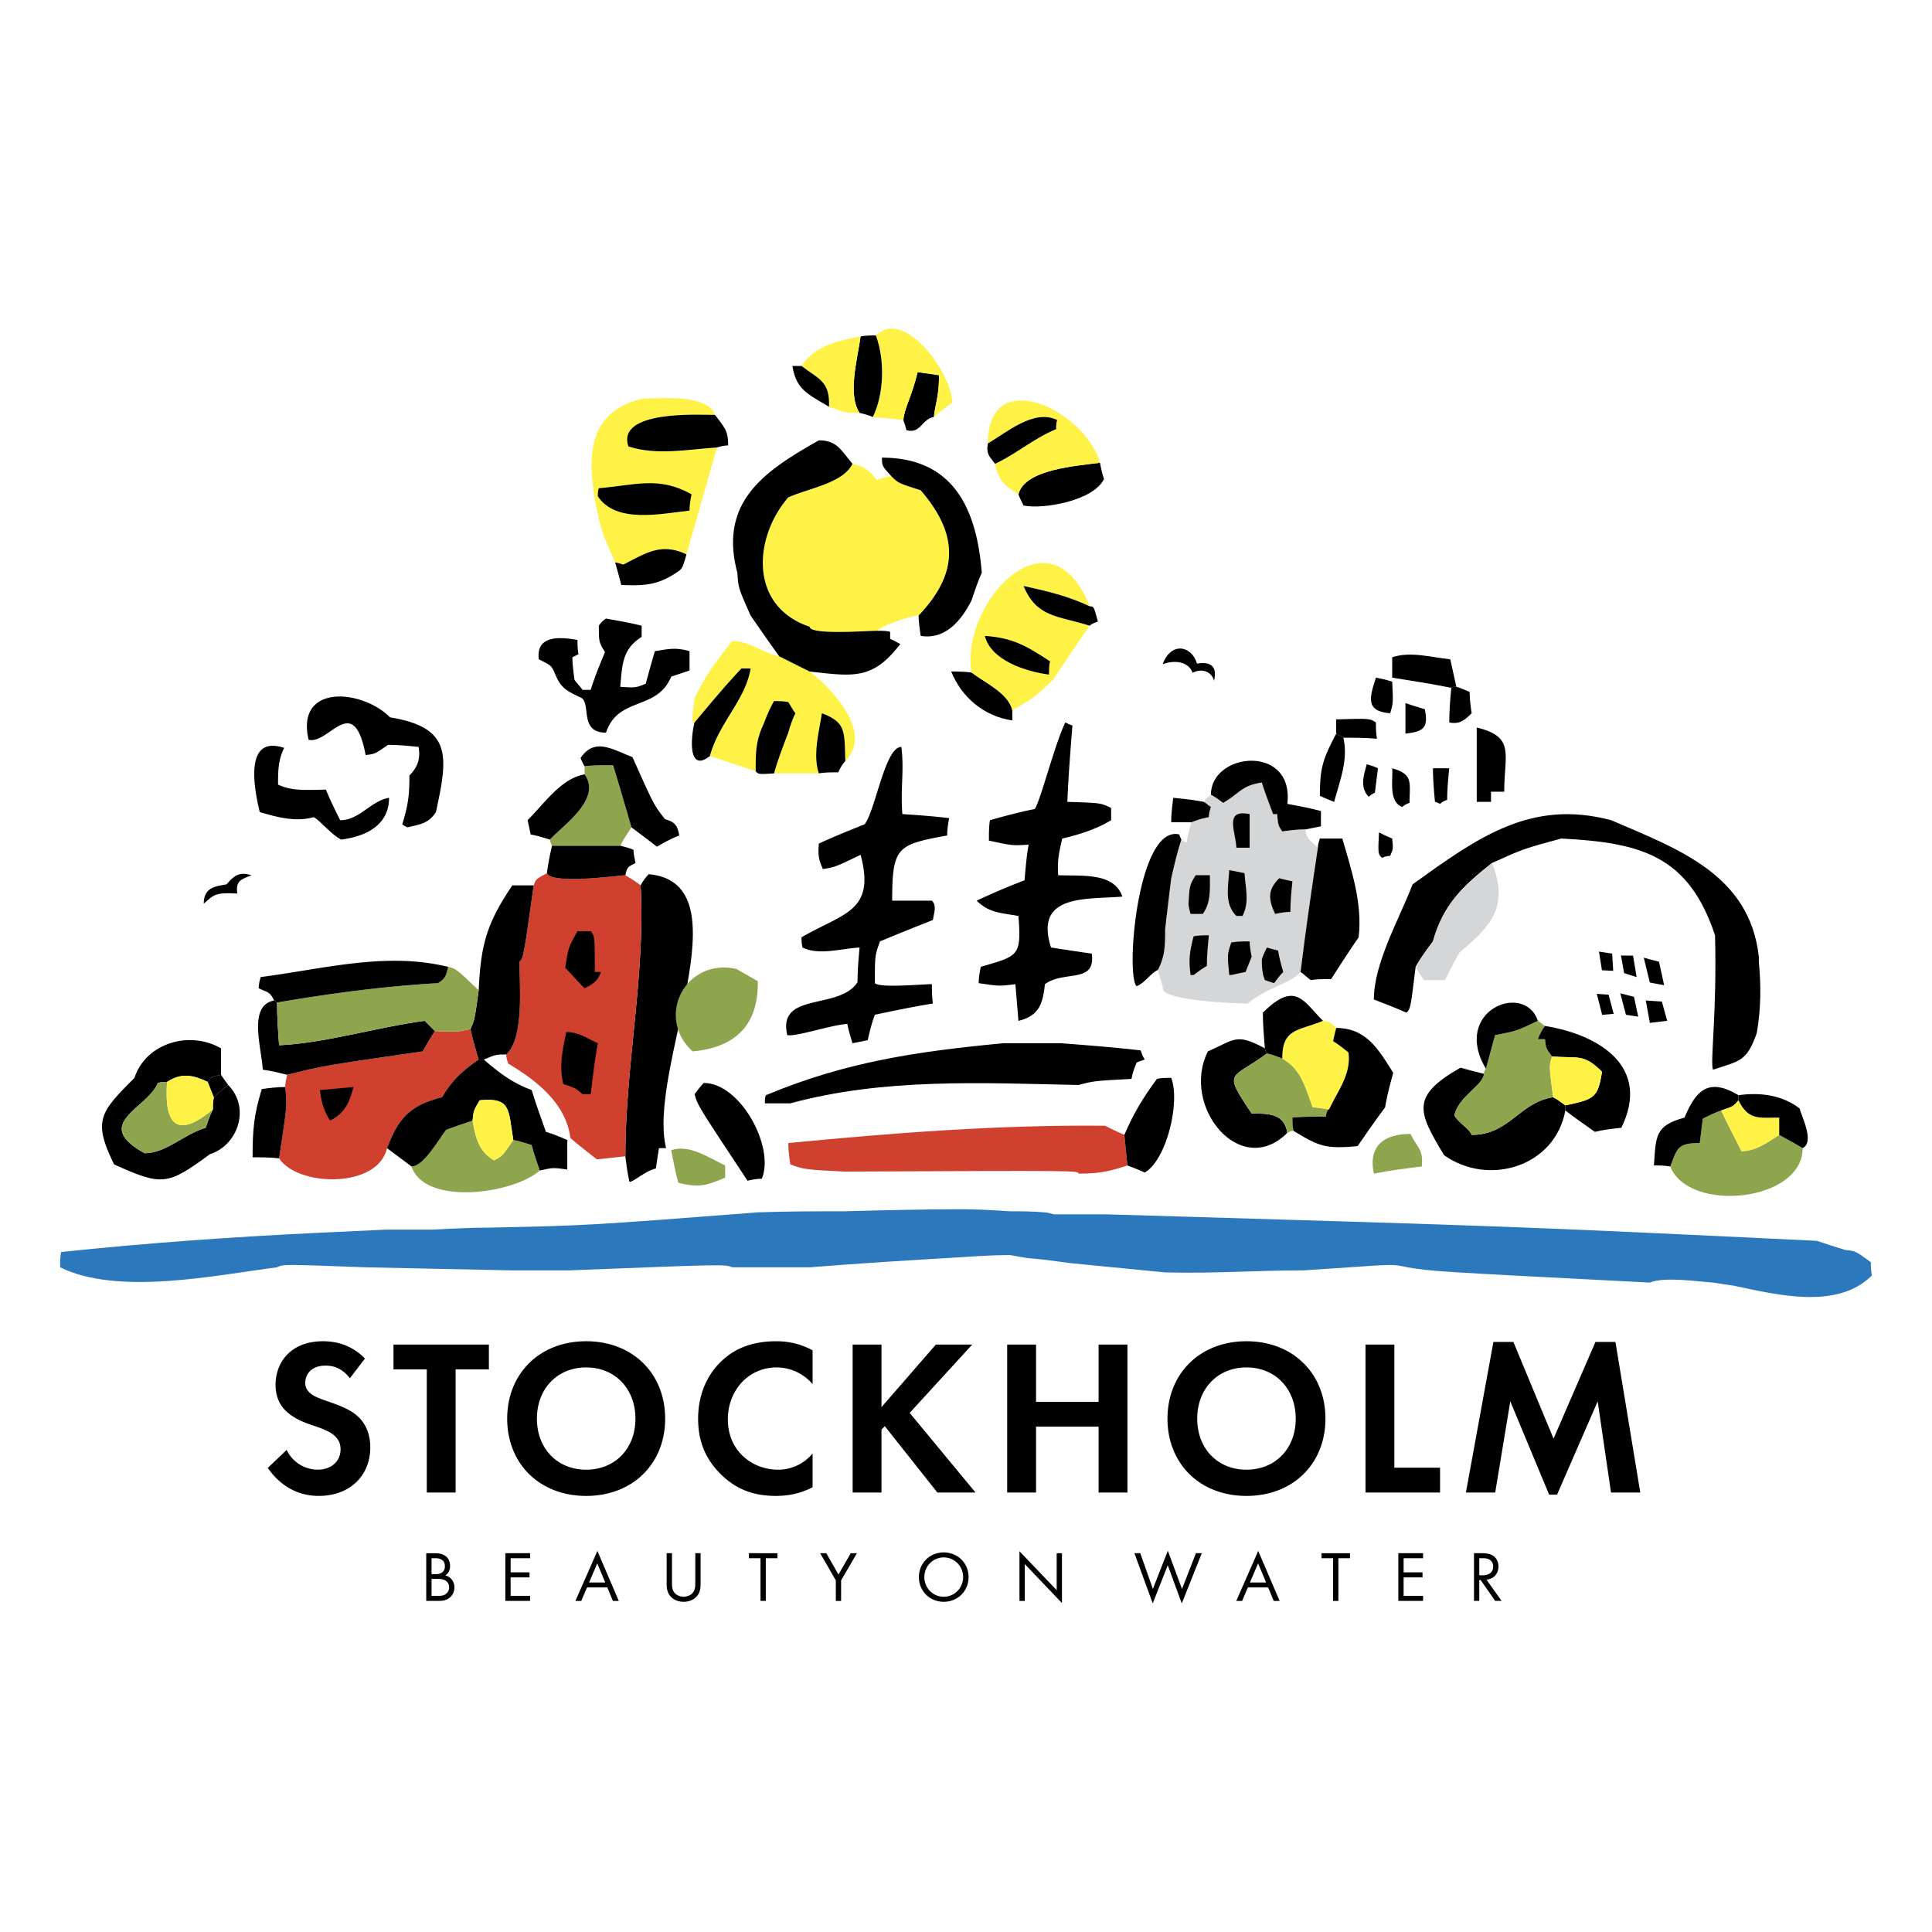 <svg xmlns="http://www.w3.org/2000/svg" width="2500" height="2500" viewBox="0 0 192.756 192.756"><g fill-rule="evenodd" clip-rule="evenodd"><path fill="#fff" d="M0 0h192.756v192.756H0V0z"/><path d="M80.781 62.527c-6.096-2.032-5.588-8.942-2.134-12.904 2.032-.915 5.487-1.422 6.401-3.353 1.219.305 1.625.609 2.438 1.626.407-.204.915-.305 1.422-.407.711.712.711.712 2.947 1.423 3.861 4.471 3.76 8.332-.203 12.498-.813 0-3.962 1.118-4.064 1.524-1.153 0-6.807.443-6.807-.407z" fill="#fff246"/><path d="M116.039 98.496c-.203-.609-.406-1.219-.508-1.727.711-1.423.498-2.482.498-4.108.982-4.584-.219-4.062 1.838-8.898.102.102.305.203.51.305.102-.711.305-1.422.508-2.032.508-.203 1.117-.407 1.727-.508 0-.406.102-.711.203-1.016-.305-.203-.508-.407-.711-.508.203-.305.406-.508.711-.711.406.203.812.508 1.219.813 1.729-1.016 1.83-1.728 3.861-2.032.305 1.016.713 2.032 1.119 3.15h.406c.102 1.118.102 1.118.508 1.728.711-.102 1.523-.204 2.336-.204 0 .915.611 1.219 1.221 1.829-.609 4.064-1.221 8.23-1.729 12.396-.973 1.168-3.215 1.459-5.283 3.15-1.668 0-9.059-.377-8.434-1.627z" fill="#d5d6d7"/><path d="M166.641 116.379c.711-1.828.711-2.336 2.945-2.336l.305-2.439c.609-.305 1.221-.609 1.83-.812.609 1.32 1.32 2.643 2.031 4.064 1.424 0 2.643-.914 3.76-1.627.711.408 1.523.814 2.338 1.322 0 5.385-11.381 6.502-13.209 1.828zM41.052 116.379c1.22 0 2.744-2.742 3.455-3.658.812-.305 1.728-.609 2.642-.914.305 1.729.61 3.049 2.134 3.963.813-.406.813-.406 1.931-2.031.609.102 1.22.305 1.829.508.203.812.508 1.625.812 2.539-2.642 2.337-11.481 3.556-12.803-.407zM66.962 114.754c1.829-.609 3.658.711 5.386 1.523v1.221c-1.931.812-2.642 1.016-4.674.508-.305-1.117-.508-2.236-.712-3.252z" fill="#8ea54d"/><path d="M22.052 107.234c-1.016.203-1.016.203-1.321.711-1.321-.609-2.54-1.016-4.064 0-.305 0-.609 0-.914.102-1.016 2.541-6.706 4.064-1.321 7.012 2.133 0 3.962-1.93 6.096-2.541.203-.609.406-1.219.711-1.828 0-.406 0-.812.102-1.219.406-.406.915-.812 1.422-1.221 2.236 2.236 1.017 5.996-1.829 6.91-4.268 3.15-4.775 3.15-9.551 1.016-2.134-4.369-1.423-5.182 2.032-8.637 1.117-3.455 5.486-4.775 8.636-2.945l.001 2.64zM62.39 115.363c0-9.043 2.032-18.289 1.524-27.028.203-.406.508-.812.812-1.117 9.856.914-.203 19.407 1.728 27.333h-.711c-.102.609-.203 1.32-.305 2.031-1.016.203-2.337 1.424-2.642 1.322-.203-.916-.304-1.728-.406-2.541zM74.583 117.803c-4.979-7.52-4.979-7.52-5.284-8.637.305-.408.61-.812.915-1.119 3.658 0 7.113 6.402 5.792 9.553-.508 0-1.016.101-1.423.203z"/><path d="M27.844 115.566c.812-5.283.812-5.283.609-7.113 0-.406.102-.812.203-1.219 3.658-.914 3.658-.914 13.514-2.336.406-.713.813-1.424 1.219-2.033 2.235.102 2.235.102 3.557-.203.203 1.016.508 2.033.813 3.049-1.625 1.117-2.642 2.031-3.658 3.76-3.252.812-4.37 2.133-5.487 5.08-.914 4.064-8.942 3.861-10.77 1.015zM107.605 117.092c0-.307 0-.307-23.37-.203-3.963-.205-3.963-.205-5.385-.713-.102-.711-.203-1.422-.203-2.133 10.465-1.018 21.032-1.83 31.601-1.729.609.305 1.219.611 1.93.914l.305 3.049c-1.829.612-2.844.815-4.878.815z" fill="#cf402e"/><path d="M112.482 116.277l-.305-3.049c.914-2.133 1.83-3.656 3.252-5.588.406-.102.914-.102 1.422-.102.914 2.338-.406 8.129-2.641 9.449-.608-.303-1.22-.505-1.728-.71z"/><path d="M137.072 117.092c-.609-2.846 1.117-3.963 3.658-3.963.609 1.32 1.32 1.523 1.117 3.25-1.624.203-3.251.406-4.775.713z" fill="#8ea54d"/><path d="M53.855 116.785c-.305-.914-.609-1.727-.812-2.539-.609-.203-1.22-.406-1.829-.508-.508-3.049-.204-4.268-3.353-3.963-.61 1.016-.61 1.016-.711 2.031-.914.305-1.829.609-2.642.914-.711.916-2.235 3.658-3.455 3.658l-2.438-1.828c1.118-2.947 2.235-4.268 5.487-5.08 1.016-1.729 2.032-2.643 3.658-3.76h.508c1.524 1.32 2.845 2.336 4.776 3.047.406 1.322.915 2.744 1.422 4.168.711.203 1.423.508 2.133.812v2.945c-1.423-.2-1.423-.2-2.744.103zM148.045 107.133c0 1.117-2.539 2.236-2.945 4.166.609.914 1.422 1.219 1.727 1.93 3.76 0 4.775-3.25 8.129-3.758.406.203.812.508 1.219.812v.508c-1.016 5.588-7.621 7.621-12.092 4.471-2.641-4.369-3.352-5.893 1.627-8.738.71.203 1.522.406 2.335.609zM173.447 109.268v.508c-.508.609-.508.609-1.727 1.016-.609.203-1.221.508-1.83.812l-.305 2.439c-2.234 0-2.234.508-2.945 2.336-.611-.102-1.119-.102-1.627-.102.203-2.945.102-3.963 3.049-4.775 1.118-2.641 2.338-4.064 5.385-2.234zM28.453 108.453c.203 1.83.203 1.83-.609 7.113-.915-.102-1.829-.102-2.642-.102 0-2.641.102-4.166.915-6.807.711-.102 1.524-.204 2.336-.204z"/><path d="M47.149 111.807c.102-1.016.102-1.016.711-2.031 3.149-.305 2.845.914 3.353 3.963-1.118 1.625-1.118 1.625-1.931 2.031-1.523-.915-1.828-2.235-2.133-3.963z" fill="#fff246"/><path d="M56.903 113.535c-.406-3.455-3.454-5.793-6.197-7.418-.102-.305-.204-.609-.204-.914 1.829-1.627 1.321-7.012 1.321-9.247.407-.406.407-.406 1.423-7.621.203-.609.203-.609 1.321-1.219.508 1.117 6.503.305 7.824.203.508.305 1.016.61 1.524 1.016.508 8.739-1.524 17.985-1.524 27.028-1.016.102-1.931.203-2.845.305-.915-.711-1.83-1.422-2.643-2.133z" fill="#cf402e"/><path d="M16.667 107.945c-.305 4.166.915 5.793 4.572 2.744-.305.609-.508 1.219-.711 1.828-2.134.611-3.963 2.541-6.096 2.541-5.385-2.947.305-4.471 1.321-7.012.304-.101.609-.101.914-.101z" fill="#8ea54d"/><path d="M171.721 110.791c1.219-.406 1.219-.406 1.727-1.016 1.016 2.031 2.033 1.727 4.064 1.727v1.727c-1.117.713-2.336 1.627-3.76 1.627-.711-1.422-1.422-2.745-2.031-4.065z" fill="#fff246"/><path d="M126.199 104.594c0 .102.102.305.203.508-3.555 2.641-4.471 1.625-1.523 5.994 1.729 0 3.252 0 3.557 1.93-4.674 4.676-10.67-2.641-7.926-8.127 2.744-1.221 2.845-1.831 5.689-.305zM179.85 114.551c-.814-.508-1.627-.914-2.338-1.322v-1.727c-2.031 0-3.049.305-4.064-1.727v-.508c2.236-.305 4.369 0 6.098 1.32.202.813 1.522 3.354.304 3.964z"/><path d="M148.045 107.133a.78.78 0 0 1 .203-.508l.916-3.354c2.133-.406 2.133-.406 4.268-1.422.203.102.406.305.711.508-.305.406-.508.812-.711 1.32h.711c.102.916.102.916.711 1.729-.305.914-.305.914.102 4.064-3.354.508-4.369 3.758-8.129 3.758-.305-.711-1.117-1.016-1.727-1.93.406-1.929 2.945-3.048 2.945-4.165zM128.436 113.025c-.305-1.93-1.828-1.93-3.557-1.93-2.947-4.369-2.031-3.354 1.523-5.994.51.102 1.018.305 1.525.508 1.93 1.117 2.234 2.744 3.047 4.877.51 0 1.018.102 1.525.203-.102.203-.203.406-.203.711-1.117 0-2.236 0-3.354.102 0 .406 0 .812.102 1.322-.202 0-.405.102-.608.201z" fill="#8ea54d"/><path d="M156.174 110.791v-.508c2.846-.609 3.252-.711 3.658-3.354-1.828-1.828-2.338-1.32-4.979-1.523-.609-.812-.609-.812-.711-1.729h-.711c.203-.508.406-.914.711-1.32 5.588.914 10.566 4.166 7.619 10.16-.914.102-1.828.203-2.641.408-1.015-.712-2.032-1.423-2.946-2.134z"/><path d="M16.667 107.945c1.524-1.016 2.744-.609 4.064 0 .203.508.406 1.018.61 1.525-.102.406-.102.812-.102 1.219-3.658 3.049-4.877 1.422-4.572-2.744z" fill="#fff246"/><path d="M32.924 111.807c-.711-1.219-.812-1.727-1.016-3.049 1.118-.1 2.235-.203 3.354-.305-.408 1.627-.915 2.643-2.338 3.354z"/><path d="M127.928 105.609c0-3.049 1.625-2.744 4.064-3.76.711.102.711.102 1.32.711-.102.406-.203.812-.305 1.32.508.305 1.016.713 1.523 1.119.305 2.133-1.016 3.758-1.93 5.689h-.102c-.508-.102-1.016-.203-1.525-.203-.811-2.131-1.116-3.758-3.045-4.876zM154.955 109.471c-.406-3.15-.406-3.15-.102-4.064 2.641.203 3.15-.305 4.979 1.523-.406 2.643-.812 2.744-3.658 3.354-.406-.305-.813-.61-1.219-.813z" fill="#fff246"/><path d="M100.086 104.084h5.793c2.641.203 5.283.406 7.926.713.102.305.203.609.406.914-.305.102-.609.203-.812.305-.205.508-.408 1.016-.51 1.625-3.758.203-3.758.203-5.283.609-9.652-.203-19.407-.711-28.755 1.83h-2.54c0-.305 0-.609.101-.812 8.027-3.354 15.14-4.37 23.674-5.184zM21.341 109.471l-.61-1.525c.305-.508.305-.508 1.321-.711.204.305.407.609.711 1.016-.508.407-1.016.813-1.422 1.22zM58.123 109.166c-.711-.611-.711-.611-1.93-1.018-.407-1.828-.102-3.25.304-5.182 1.22 0 2.032.609 3.15 1.117-.305 1.627-.508 3.354-.711 5.082l-.813.001zM27.335 99.818c.102 0 .203.102.305.203 0 1.422.101 2.844.203 4.266 4.572-.203 9.856-1.828 14.53-2.438l1.016 1.016c-.406.609-.812 1.32-1.219 2.033-9.856 1.422-9.856 1.422-13.514 2.336-.812-.203-1.625-.406-2.438-.508-.102-2.132-1.524-6.4 1.117-6.908zM148.859 86.1c-2.947 2.337-4.879 4.166-5.895 7.824-.609.812-1.219 1.625-1.727 2.541-.508 4.166-.508 4.166-.914 4.572-1.119-.508-2.236-.914-3.252-1.32 0-3.658 2.539-8.028 3.861-11.483 6.502-4.674 11.787-8.535 19.812-6.401 6.605 2.845 13.818 5.385 14.734 13.615v.508c.227 2.337.219 4.673-.203 7.112-1.018 2.846-1.627 2.744-4.369 3.658-.305-.711.406-5.689.203-13.412-2.643-7.925-7.316-9.247-15.344-9.653-3.757 1.017-3.757 1.017-6.906 2.439z"/><path d="M148.248 106.625c-3.453-5.791 3.861-8.738 5.184-4.775-2.135 1.016-2.135 1.016-4.268 1.422l-.916 3.353zM47.759 105.711c-.305-1.016-.61-2.033-.813-3.049.406-.914.406-.914.813-3.861.203-4.572.813-6.706 3.353-10.465h2.134c-1.016 7.214-1.016 7.214-1.423 7.621 0 2.235.508 7.62-1.321 9.247-1.016 0-1.016 0-2.235.508l-.508-.001zM126.402 105.102c-.102-.203-.203-.406-.203-.508-.102-1.221-.203-2.439-.203-3.557 3.252-3.252 4.064-1.117 5.996.812-2.439 1.016-4.064.711-4.064 3.76-.508-.203-1.016-.406-1.526-.507z"/><path d="M69.096 104.898c-3.759-3.455-.711-9.349 4.369-8.23l2.134 1.219c.102 4.064-1.93 6.603-6.503 7.011zM27.641 100.021c5.385-.916 10.668-1.627 16.054-1.932.813-.508.813-.812 1.016-1.625.813.203.813.203 3.048 2.336-.407 2.947-.407 2.947-.813 3.861-1.321.305-1.321.305-3.557.203l-1.016-1.016c-4.674.609-9.958 2.234-14.53 2.438-.101-1.421-.202-2.843-.202-4.265z" fill="#8ea54d"/><path d="M85.049 104.084c-.203-.711-.407-1.32-.508-1.93-1.625.102-5.182 1.32-5.995 1.117-1.016-4.369 5.182-2.438 7.011-5.283 0-1.219.102-2.336.204-3.455-1.829.102-4.064.813-5.69 0-.102-.406-.102-.711-.102-1.016 4.166-2.438 7.417-2.54 5.893-8.23-2.54 1.219-2.54 1.219-3.759 1.422-.406-.915-.508-1.321-.406-2.541 1.524-.711 3.048-1.321 4.572-1.93 1.118-1.524 2.032-7.722 3.658-7.722.305 2.337-.102 4.064.102 6.706 1.524.102 3.048.203 4.674.406-.102.508-.203 1.118-.203 1.727-4.979.915-5.487 1.118-5.487 6.503h3.962c.508.508.203 1.219.102 1.931a276.515 276.515 0 0 0-5.283 2.134c-.508 1.422-.508 1.422-.508 4.166.508.508 4.674.102 5.69.102 0 .609 0 1.221.102 1.932-1.931.305-3.861.711-5.792 1.117-.305.812-.508 1.625-.711 2.539l-1.526.305zM164.607 102.053l-.406-2.234 1.605.107.529 1.924-1.728.203zm-4.761-.801l-.531-2.096 1.17.084.514 1.914-1.153.098zm3.601.178l-1.227-.184-.561-2.141 1.363.348.425 1.977zm1.157-3.403l-.605-2.478 1.523.406.508 2.337-1.426-.265zm-2.881-2.697l1.207.017.357 2.134-1.248-.391-.316-1.76zm-.774 1.531l-1.121-.059-.301-1.862 1.32.203.102 1.718zM101.611 101.85l-.305-3.658c-1.627.203-1.627.203-3.658-.102 0-.609.102-1.117.203-1.625 3.76-1.118 4.064-1.017 3.76-5.081-1.729-.305-2.947-.305-4.166-1.524a66.722 66.722 0 0 1 4.775-2.032c.102-1.219.203-2.438.406-3.556-1.626.101-1.626.101-3.962-.407 0-.711 0-1.422.102-2.032 1.422-.407 2.947-.813 4.471-1.118.609-.915 1.932-6.3 3.049-8.637.203.102.406.203.711.305-.203 2.54-.406 5.08-.508 7.621 3.354.102 3.354.102 4.369.61v1.219c-1.525.914-3.15 1.422-4.877 1.829-.305 1.32-.508 2.134-.406 3.658 2.336.102 5.588-.305 6.4 2.134-3.557.305-8.84-.305-7.113 5.08 1.322.203 2.643.407 4.066.609.404 3.048-2.744 1.626-4.674 3.048-.205 1.83-.51 3.151-2.643 3.659zM27.641 100.021c-.102-.102-.204-.203-.305-.203-.406-.916-.711-.814-1.524-1.221 0-.406.102-.812.204-1.117 6.299-.812 12.497-2.54 18.695-1.016-.203.812-.203 1.117-1.016 1.625-5.386.306-10.669 1.016-16.054 1.932zM58.326 98.598c-.711-.711-1.321-1.422-1.93-2.031.305-2.033.305-2.033 1.219-3.659h1.321c.406.508.406.508.406 4.065h.61c-.305.914-.813 1.218-1.626 1.625zM117.867 83.763c-.406 1.219-.711 2.54-1.016 3.861-.203 1.625-.406 3.353-.609 5.081 0 1.625 0 2.642-.711 4.064-.711.305-1.32 1.32-2.133 1.625-1.119-1.117.102-16.155 4.266-15.139 0 .101.102.305.203.508zM125.996 97.074c-.102-.508-.102-.914-.102-1.321.102-.406.305-.812.508-1.219.305.102.713.203 1.119.305.102.711.305 1.423.508 2.134-.305.305-.609.711-.914 1.117l-.916-.305c-.101-.305-.203-.508-.203-.711z"/><path d="M141.238 96.465c.508-.915 1.117-1.728 1.727-2.541 1.016-3.658 2.947-5.487 5.895-7.824 1.727 4.369-.102 6.3-3.252 8.942-.508.914-1.016 1.829-1.424 2.743h-2.133c-.305-.508-.61-.914-.813-1.32z" fill="#d5d6d7"/><path d="M129.756 96.973c.508-4.167 1.119-8.333 1.729-12.396 0-.305.102-.61.203-.915h2.234c.914 3.15 2.033 6.503 1.627 9.856-.916 1.321-1.83 2.744-2.744 4.166-.711 0-1.422 0-2.033.102-.407-.306-.711-.61-1.016-.813zM118.783 97.277c-.203-1.524-.102-2.337.305-3.861.508-.102 1.016-.102 1.523-.102-.102 1.016-.203 2.032-.203 3.049-.508.305-.914.609-1.32.914h-.305zM122.645 97.277c-.205-2.032-.205-2.032.203-3.251.609-.102 1.219-.102 1.828-.102 0 .508.102 1.016.203 1.524l-.609 1.524c-.508.102-1.016.203-1.422.305h-.203zM118.58 90.165c.102-1.829.102-1.829.711-2.845h1.422c0 1.423.102 2.744-.711 3.861h-1.219c-.101-.407-.203-.712-.203-1.016zM123.355 91.384c-1.221-1.22-.812-2.846-.711-4.573l1.523.305c.102 1.625.508 2.845-.203 4.268h-.609zM127.217 91.181c-.713-1.524-.713-2.438.406-3.556.406.102.812.203 1.32.305-.102 1.016-.203 2.032-.203 3.048-.508 0-1.015.101-1.523.203zM20.325 90.165c0-1.708 1.29-1.746 2.277-1.931.897-1.081 1.459-1.216 2.498-.915-1.015.408-1.615.542-1.423 1.83-2.227-.136-2.354.143-3.352 1.016zM54.566 87.117c.102-.915.305-1.829.508-2.744h6.807c.407.102.813.204 1.321.407 0 .407.101.813.203 1.321-.813.407-.813.407-1.016 1.219-1.32.101-7.314.914-7.823-.203zM137.885 85.592c-.406-.406-.406-.406-.305-2.541.406.204.812.407 1.32.61.102 1.017.102 1.017-.203 1.728-.304 0-.609.102-.812.203z"/><path d="M55.075 84.373c-.102-.203-.203-.406-.203-.609 1.422-1.524 5.182-4.064 3.454-6.503v-.812c.915-.102 1.829-.102 2.845-.102.61 2.032 1.219 4.064 1.829 6.198-.406.61-.812 1.219-1.118 1.829l-6.807-.001z" fill="#8ea54d"/><path d="M63 82.544a466.625 466.625 0 0 0-1.829-6.198c-1.016 0-1.931 0-2.845.102-.203-.305-.305-.61-.406-.813 1.422-2.134 3.251-.813 5.182-.102 2.133 4.776 2.133 4.776 3.251 6.198 1.016.305 1.219.61 1.422 1.625-.813.305-1.524.711-2.235 1.118-.915-.711-1.727-1.32-2.54-1.93zM123.355 84.576c-.102-1.728-1.221-3.861 1.32-3.353v3.353h-1.32zM34.042 83.763c-1.016-.508-2.134-1.93-2.743-2.235-1.829.508-3.658 0-5.385-.508-.61-2.54-1.524-7.722 2.438-6.401-.61 1.219-.61 2.337-.61 3.658 1.423.711 3.15.508 4.776.508.406 1.016.915 2.032 1.422 3.048 1.931 0 3.048-1.931 4.877-2.235 0 2.743-2.337 3.86-4.775 4.165zM58.326 77.26c1.728 2.438-2.032 4.979-3.454 6.503-.711-.203-1.321-.407-1.931-.508-.102-.508-.203-1.016-.305-1.422 1.727-1.728 3.353-4.166 5.69-4.573z"/><path d="M40.646 82.544c-.203-.102-.406-.203-.508-.305.609-2.032.711-2.947.711-4.877.813-.813 1.118-1.625.915-2.845-1.016-.102-2.032-.203-3.048-.203-1.32.914-1.32.914-2.235 1.016-1.219-6.402-3.658-1.016-5.689-1.524-1.321-5.588 5.284-5.081 8.128-2.235 6.198 1.016 5.792 3.861 4.573 9.45-.713 1.117-1.526 1.218-2.847 1.523zM120.104 80.004c.203.102.406.305.711.508-.102.305-.203.609-.203 1.016a8.63 8.63 0 0 0-1.727.508h-2.033c0-.813.102-1.626.203-2.438 1.017.101 2.033.203 3.049.406zM139.916 80.512c-1.422-.508-.914-2.744-1.016-3.861 2.135.609 1.729 1.422 1.729 3.455-.305.102-.508.203-.713.406zM143.676 80.208c-.203-.102-.406-.204-.508-.204-.102-1.118-.203-2.235-.203-3.353h1.627c-.102 1.016-.205 2.032-.205 3.15-.305.101-.508.203-.711.407zM133.312 73.196c.203.102.406.203.711.407.508 2.134-.305 4.166-.914 6.401-.508-.203-1.016-.406-1.422-.61.001-2.845.305-3.657 1.625-6.198zM147.334 80.004v-7.417c3.861.915 2.744 2.642 2.744 6.401h-1.32v1.016h-1.424zM136.564 79.496c-.914-.914-.508-2.133-.203-3.251.305.102.711.203 1.117.406l-.305 2.438c-.202.102-.405.203-.609.407z"/><path d="M77.225 77.159c.406-1.422.914-2.743 1.422-4.064.203-.711.406-1.321.711-1.931-.305-.407-.508-.813-.711-1.118-.508-.102-1.016-.102-1.422-.102-.407.711-.711 1.422-1.016 2.235-.813 1.727-.813 2.845-.813 4.775l-4.572-1.524c.915-3.353 3.556-5.588 4.064-8.738h-.915c-1.625 1.728-3.15 3.557-4.674 5.386-.305 0-.305 0 0-2.439 1.321-2.54 1.321-2.54 3.76-5.69 1.728 0 3.048 1.219 4.674 1.524l3.048 1.523c2.235 1.728 6.401 6.097 3.556 8.942-.102-2.947.102-3.861-2.337-4.775-.305 1.931-.915 4.166-.305 5.995l-4.47.001z" fill="#fff246"/><path d="M134.023 73.603c-.305-.204-.508-.305-.711-.407v-1.422c3.354-.102 3.354-.102 3.963.305 0 .508 0 1.016.102 1.625-1.117-.101-2.236-.101-3.354-.101zM140.223 73.196v-3.048c.609.203 1.219.406 1.93.609.406 1.931-.204 2.236-1.93 2.439zM144.795 68.624c.102-.102.305-.102.508-.102.406.102.812.305 1.32.508 0 .711.102 1.422.203 2.134-.711.711-1.219 1.118-2.234.915 0-1.22.101-2.337.203-3.455zM96.937 67.1c1.321 1.016 3.657 2.032 4.063 3.76v1.016c-2.844-.406-5.079-2.337-6.095-4.877.61-.001 1.321-.001 2.032.101zM138.9 68.014c.102 2.134.102 2.134-.203 3.15-2.539-.204-2.031-1.626-1.422-3.557.508.102 1.016.204 1.625.407z"/><path d="M101 70.859c-.406-1.728-2.742-2.744-4.063-3.76-1.219-6.706 7.723-16.765 11.786-6.604-2.133-1.016-4.268-1.524-6.604-2.032 1.32 3.15 3.354 2.947 6.604 3.963-1.219 1.727-2.438 3.556-3.656 5.385-1.932 1.829-1.932 1.829-4.067 3.048z" fill="#fff246"/><path d="M144.795 68.624c-2.033-.406-3.963-.711-5.895-1.016v-2.032c1.83-.61 3.861 0 5.793.203l.609 2.743c-.202 0-.406 0-.507.102zM121.123 67.926c-.164-.757-1.035-1.354-2.133-.805-.461-1.222-1.955-1.25-2.994-.852.438-1.165 1.17-1.616 1.854-1.56s1.322.623 1.57 1.494c1.137-.174 2.098.067 1.703 1.723zM104.66 67.303c-2.338-.305-5.793-1.422-6.402-3.861 2.846.203 4.166 1.016 6.502 2.54-.1.406-.1.813-.1 1.321zM108.723 60.495c.408 0 .408 0 .814 1.524-.305.102-.609.204-.814.407-3.25-1.016-5.283-.813-6.604-3.963 2.336.508 4.471 1.016 6.604 2.032z"/><path d="M61.374 56.126c-1.422-3.251-1.422-3.251-2.032-6.299-.813-4.776-.406-8.84 4.776-10.06 1.625 0 6.503-.508 7.214 1.626-1.524 0-9.856-.508-8.637 3.149 2.845.915 5.792.305 8.84.102l-3.048 10.669c-2.541-1.219-4.064-.102-6.3 1.017-.305-.102-.609-.204-.813-.204z" fill="#fff246"/><path d="M59.647 49.521c0-.305 0-.609.102-.813 3.658-.305 5.995-1.22 9.246.609-.102.509-.203 1.017-.203 1.626-2.846.306-7.316 1.322-9.145-1.422zM101.611 49.318c.609-2.54 5.994-2.845 8.129-3.149.102.508.203 1.016.406 1.626-1.016 2.134-5.996 3.048-8.027 2.642-.203-.407-.406-.814-.508-1.119z"/><path d="M99.273 46.27c2.033-.915 3.861-2.54 6.098-3.455 0-.305 0-.61.102-.915-2.338-1.118-4.98 1.22-6.91 2.337 0-8.027 9.754-3.251 11.178 1.931-2.135.305-7.52.609-8.129 3.149-1.526-.913-2.034-1.523-2.339-3.047z" fill="#fff246"/><path d="M98.562 44.238c1.93-1.117 4.572-3.455 6.91-2.337-.102.305-.102.61-.102.915-2.236.915-4.064 2.54-6.098 3.455-.506-.712-.913-.916-.71-2.033zM71.332 41.393c.915 1.219 1.321 1.524 1.321 3.048-.407 0-.813.102-1.118.203-3.048.203-5.995.813-8.84-.102-1.219-3.657 7.113-3.149 8.637-3.149zM90.129 41.901c.102-1.219.813-2.235 1.423-4.775l2.134.305c0 2.235-.406 2.947-.508 4.166-1.219.203-1.321 1.728-2.743 1.321-.102-.407-.204-.712-.306-1.017z"/><path d="M87.081 41.596c1.118-2.235 1.219-5.69.305-8.129 2.845-2.845 7.621 3.861 7.621 6.706-.609.407-1.219.915-1.829 1.423.102-1.219.508-1.931.508-4.166l-2.134-.305c-.61 2.54-1.321 3.557-1.423 4.775l-3.048-.304z" fill="#fff246"/><path d="M85.76 41.19c-1.22-1.829-.204-5.385.101-7.621.508-.102 1.016-.102 1.524-.102.915 2.438.813 5.894-.305 8.129-.507-.203-.913-.304-1.32-.406z"/><path d="M82.711 40.58c.102-2.54-1.016-2.744-2.743-4.064 1.321-2.032 3.658-2.54 5.893-2.947-.305 2.236-1.321 5.792-.101 7.621-1.423 0-1.423 0-3.049-.61z" fill="#fff246"/><path d="M79.968 36.516c1.728 1.321 2.845 1.524 2.743 4.064-2.235-1.321-3.251-1.728-3.658-4.064h.915z"/><path d="M172.939 128.268c-.711-.102-1.422-.203-2.031-.305-1.525-.102-4.879-.609-6.301 0-21.744-1.117-21.744-1.117-24.182-1.523-1.424-.307-1.424-.307-5.793 0l-4.572.305c-4.91 0-8.469.322-13.818.203-3.15-.305-6.299-.609-9.348-.914-1.523-.205-2.947-.406-4.369-.51-.609-.102-1.219-.203-1.727-.305-1.627 0-3.252.102-4.776.203-5.081.305-10.161.611-15.241 1.018h-7.722c-.711-.307-.711-.307-16.258.305h-5.792c-4.876-.102-9.754-.203-14.53-.305-8.23-.307-8.23-.307-8.839 0-6.3.812-15.851 2.844-21.643 0 0-.51 0-1.018.101-1.525 8.637-.914 17.273-1.523 25.91-1.93 2.134-.102 4.268-.203 6.503-.305h4.674c1.931-.102 3.861-.203 5.792-.203 9.551-.203 9.551-.203 26.723-1.525 2.845-.102 5.69-.102 8.535-.102 3.861-.102 7.824-.203 11.787-.203 1.524 0 3.149.102 4.776.203 1.117 0 2.234 0 3.352.102.305 0 .609.102 1.018.203h5.283c41.252 1.221 41.252 1.221 70.82 2.643.914.305 1.828.609 2.846.914 1.016.102 1.016.102 2.539 1.219 0 .408 0 .814.102 1.322-3.455 3.454-9.449 1.929-13.819 1.015z" fill="#2c78bd"/><path d="M36.413 135.543c-1.505-1.551-3.254-1.727-4.184-1.727-3.276 0-4.737 2.168-4.737 4.338 0 1.506.686 2.324 1.173 2.744.752.664 1.682 1.02 2.457 1.285.841.287 1.727.574 2.28 1.084.398.377.576.797.576 1.328 0 1.238-.974 2.035-2.28 2.035a3.462 3.462 0 0 1-3.099-1.969l-1.882 1.793c.775 1.129 2.369 2.793 5.091 2.793 3.055 0 5.135-1.975 5.135-4.852 0-1.506-.598-2.502-1.262-3.1-.752-.686-1.837-1.084-2.988-1.482-.93-.332-1.417-.51-1.771-.842-.354-.309-.465-.641-.465-.996 0-.752.487-1.727 2.036-1.727.531 0 1.55.111 2.413 1.262l1.507-1.967zM45.456 136.627h3.32v-2.479h-9.518v2.479h3.321v12.285h2.877v-12.285zM58.483 133.816c-4.648 0-7.88 3.23-7.88 7.725 0 4.492 3.231 7.707 7.88 7.707s7.88-3.215 7.88-7.707c.001-4.494-3.231-7.725-7.88-7.725zm0 12.815c-2.877 0-4.914-2.102-4.914-5.09s2.037-5.113 4.914-5.113 4.914 2.125 4.914 5.113-2.036 5.09-4.914 5.09zM81.073 145.016c-.863 1.018-2.081 1.615-3.453 1.615-2.479 0-5.003-1.77-5.003-5.045 0-2.723 1.926-5.158 4.892-5.158.531 0 2.213.111 3.563 1.66v-3.365a7.42 7.42 0 0 0-3.63-.906c-2.103 0-3.94.553-5.423 1.947-1.262 1.174-2.368 3.1-2.368 5.777 0 2.17.664 4.006 2.368 5.645 1.24 1.172 2.812 2.062 5.401 2.062 1.594 0 2.767-.402 3.652-.867v-3.365h.001zM87.947 134.148h-2.878v14.764h2.878v-6.287l.332-.332 5.246 6.619h3.807l-6.574-7.947L97 134.148h-3.63l-5.423 6.243v-6.243zM103.365 134.148h-2.879v14.764h2.879v-6.574h6.242v6.574h2.877v-14.764h-2.877v5.711h-6.242v-5.711zM124.361 133.816c-4.648 0-7.881 3.23-7.881 7.725 0 4.492 3.232 7.707 7.881 7.707s7.879-3.215 7.879-7.707c0-4.494-3.23-7.725-7.879-7.725zm0 12.815c-2.879 0-4.914-2.102-4.914-5.09s2.035-5.113 4.914-5.113c2.877 0 4.914 2.125 4.914 5.113s-2.037 5.09-4.914 5.09zM136.236 134.148v14.764h7.438v-2.48h-4.559v-12.284h-2.879zM149.176 148.912l1.506-9.098 3.873 9.301h.797l4.05-9.301 1.328 9.098h2.922l-2.48-15.029h-1.992l-4.182 9.65-4.008-9.65h-1.992l-2.744 15.029h2.922zM42.526 154.963v4.76h1.185c.328 0 .763-.014 1.142-.312.257-.201.485-.572.485-1.029s-.243-1.035-.907-1.199c.421-.285.471-.699.471-.934 0-.578-.278-.871-.429-.986-.35-.277-.827-.299-1.092-.299h-.855v-.001zm.528.5h.414c.149 0 .92.014.92.799 0 .734-.656.793-.935.793h-.4v-1.592h.001zm0 2.062h.542c.378 0 .628.043.807.143.186.1.407.32.407.699a.8.8 0 0 1-.314.656c-.229.18-.529.199-.835.199h-.606v-1.697h-.001zM52.887 154.963h-2.47v4.76h2.47v-.5h-1.941v-1.848h1.884v-.5h-1.884v-1.412h1.941v-.5zM61.15 159.723h.585l-2.134-4.988-2.191 4.988h.585l.571-1.342h2.027l.557 1.342zm-2.377-1.84l.814-1.906.799 1.906h-1.613zM67.043 154.963h-.529v3.062c0 .398.043.783.3 1.141.285.393.785.645 1.392.645s1.106-.252 1.392-.645c.257-.357.3-.742.3-1.141v-3.062h-.528v2.92c0 .398 0 .834-.378 1.154-.193.166-.521.271-.786.271s-.592-.105-.785-.271c-.378-.32-.378-.756-.378-1.154v-2.92zM77.561 155.463v-.5H74.72v.5h1.156v4.26h.528v-4.26h1.157zM83.39 159.723h.527v-2.049l1.579-2.711h-.615l-1.227 2.127-1.214-2.127h-.613l1.563 2.711v2.049zM94.157 159.811c1.378 0 2.477-1.051 2.477-2.465 0-1.42-1.106-2.461-2.477-2.461-1.37 0-2.477 1.041-2.477 2.461.001 1.414 1.1 2.465 2.477 2.465zm0-4.428c1.071 0 1.934.871 1.934 1.963s-.863 1.963-1.934 1.963c-1.07 0-1.934-.871-1.934-1.963s.864-1.963 1.934-1.963zM102.242 159.723v-3.676l3.711 3.891v-4.975h-.527v3.689l-3.713-3.888v4.959h.529zM113.182 154.963l1.826 5.012 1.5-3.813 1.398 3.813 1.998-5.012h-.586l-1.39 3.568-1.414-3.81-1.491 3.81-1.257-3.568h-.584zM127.082 159.723h.586l-2.135-4.988-2.191 4.988h.586l.57-1.342h2.027l.557 1.342zm-2.377-1.84l.814-1.906.799 1.906h-1.613zM134.688 155.463v-.5h-2.84v.5h1.156v4.26h.527v-4.26h1.157zM141.98 154.963h-2.468v4.76h2.468v-.5h-1.941v-1.848h1.885v-.5h-1.885v-1.412h1.941v-.5zM147.061 154.963v4.76h.527v-2.084h.137l1.447 2.084h.643l-1.512-2.127c.721-.049 1.197-.584 1.197-1.312 0-.508-.242-.871-.52-1.057-.357-.242-.836-.264-1.156-.264h-.763zm.527.5h.322c.229 0 .471.014.684.135.301.172.379.436.379.699 0 .557-.393.871-1.049.871h-.336v-1.705zM132.602 110.689c.914-1.932 2.234-3.557 1.93-5.689-.508-.406-1.016-.814-1.523-1.119.102-.508.203-.914.305-1.32 3.049 0 4.268 2.236 5.689 4.471-.305 1.117-.609 2.236-.812 3.455-.914 1.219-1.828 2.539-2.742 3.861-3.252.305-3.861 0-6.402-1.523-.102-.51-.102-.916-.102-1.322 1.117-.102 2.236-.102 3.354-.102 0-.305.102-.508.203-.711-.002-.001-.002-.001.1-.001zM127.014 81.223c-.406-1.118-.814-2.134-1.119-3.15-2.031.305-2.133 1.016-3.861 2.032-.406-.305-.812-.61-1.219-.813 0-4.268 8.332-5.08 7.621.915 1.117.203 2.234.406 3.354.711v1.524l-1.525.305c-.812 0-1.625.102-2.336.204-.406-.61-.406-.61-.508-1.728h-.407zM81.696 77.159c-.61-1.829 0-4.064.305-5.995 2.438.915 2.235 1.829 2.337 4.775-.305.305-.508.711-.711 1.118-.712 0-1.322 0-1.931.102zm-6.3-.203c0-1.931 0-3.048.813-4.775.305-.813.609-1.524 1.016-2.235.406 0 .914 0 1.422.102.203.305.406.711.711 1.118-.305.61-.508 1.219-.711 1.931-.508 1.321-1.016 2.642-1.422 4.064-1.524.099-1.524.099-1.829-.205zm-6.097-4.877c1.524-1.829 3.049-3.658 4.674-5.386h.915c-.508 3.15-3.15 5.386-4.064 8.738-2.337 1.829-1.829-2.336-1.525-3.352zM80.781 66.998l-3.048-1.523a327.153 327.153 0 0 1-2.845-4.064c-1.219-2.743-1.219-2.743-1.321-4.268-1.93-7.214 2.947-10.263 8.129-13.209 1.829 0 2.235 1.016 3.353 2.337-.915 1.931-4.37 2.438-6.401 3.353-3.455 3.962-3.962 10.872 2.134 12.904 0 .849 5.654.406 6.808.406.407 0 .813 0 1.219.102v.711c.305.102.61.305 1.016.508-2.744 3.556-4.573 3.251-9.044 2.743zm10.872-5.588c3.963-4.166 4.064-8.027.203-12.498-2.235-.711-2.235-.711-2.947-1.423-.914-1.016-.914-1.016-.914-1.828 7.112 0 9.45 5.081 9.958 11.481-.406.915-.711 1.829-1.016 2.744-1.016 2.032-2.642 3.962-5.081 3.556-.101-.711-.203-1.423-.203-2.032zM62.187 56.33c2.235-1.118 3.759-2.235 6.3-1.017-.406 1.423-.406 1.423-1.016 1.829-1.829 1.22-3.15 1.321-5.487 1.22a64.943 64.943 0 0 0-.61-2.236c.204 0 .508.102.813.204zM58.123 68.827h.813c.406-1.321.915-2.541 1.422-3.76-.609-1.016-.609-1.016-.609-2.642.203-.305.406-.508.711-.711 1.118.204 2.337.407 3.557.711v1.118c-1.931 1.219-1.931 2.743-2.134 4.979 1.524.102 1.524.102 2.541-.305.305-1.118.609-2.235.915-3.251 1.321-.204 2.032-.406 3.455 0v1.931l-1.829.61c-1.422 3.454-5.284 1.93-6.503 5.588-2.845 0-1.321-3.15-2.642-3.557-1.524-.711-1.93-1.016-2.54-2.541-.305-.609-.305-.609-1.524-1.219-.305-2.438 2.134-2.235 3.861-1.931 0 .406 0 .914.102 1.423l-.61.305c0 .711.102 1.422.204 2.235.2.306.505.61.81 1.017z"/></g></svg>